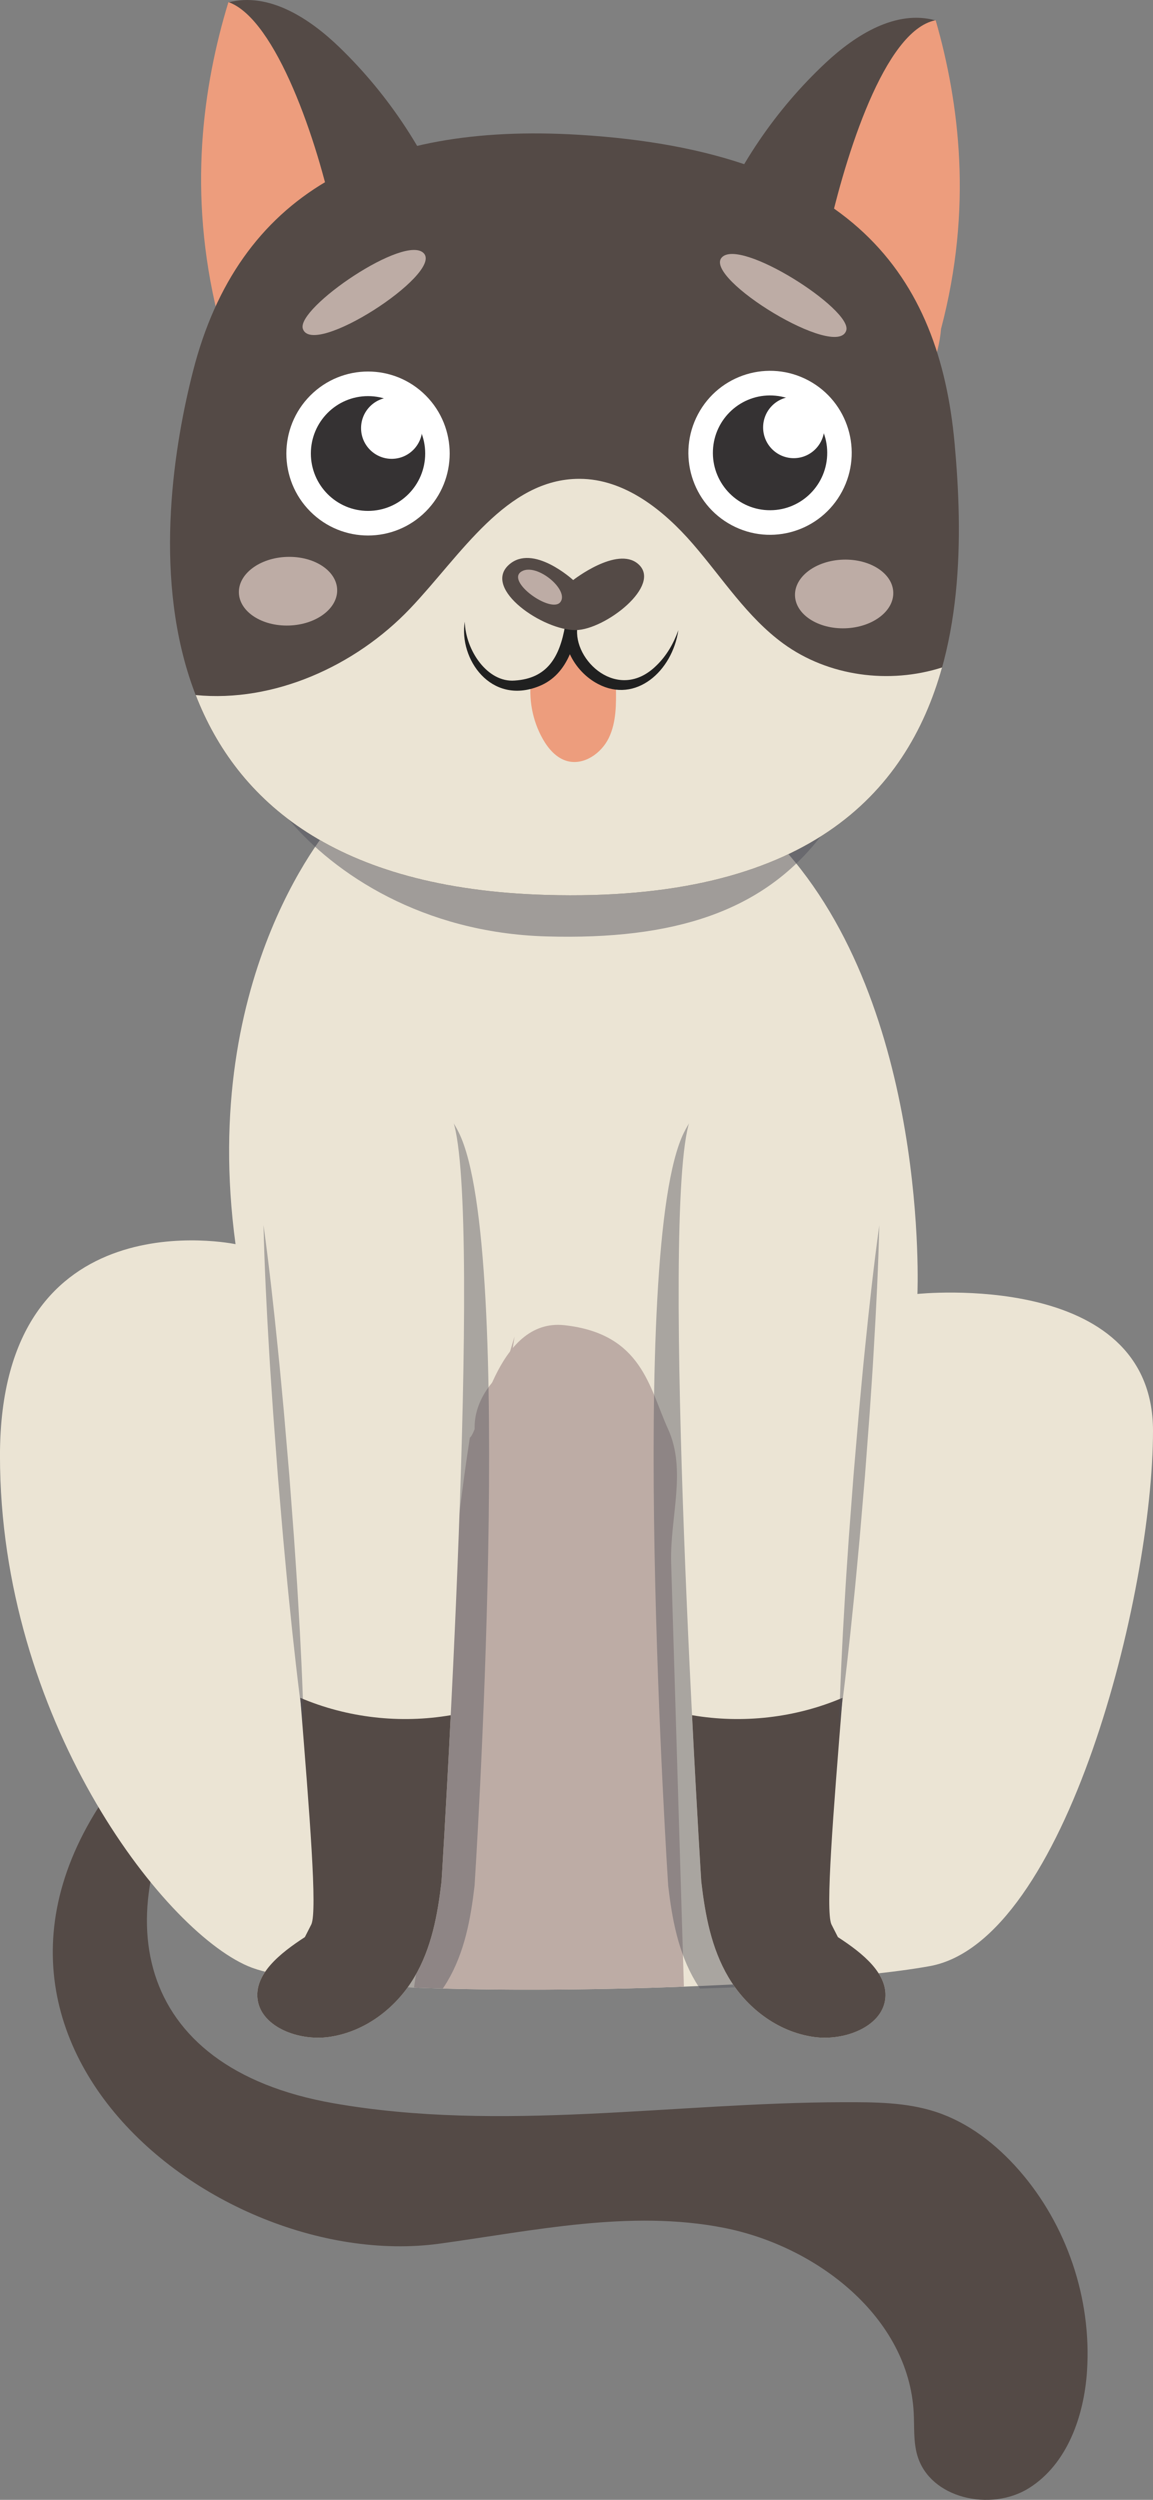 <svg width="54" height="117" viewBox="0 0 54 117" fill="none" xmlns="http://www.w3.org/2000/svg">
<rect x="0" y="0" width="54" height="117" fill="#808080" stroke="none"/>
<g clip-path="url(#clip0_622_27254)">
<path d="M20.599 105.008C25.014 104.4 29.504 103.413 33.879 104.264C38.254 105.116 42.556 108.452 42.793 112.917C42.828 113.585 42.774 114.267 42.959 114.91C43.543 116.945 46.415 117.573 48.201 116.445C49.987 115.318 50.772 113.08 50.91 110.967C51.131 107.585 49.962 104.132 47.735 101.583C46.673 100.368 45.354 99.339 43.822 98.84C42.436 98.387 40.95 98.386 39.492 98.389C31.532 98.406 23.453 99.813 15.613 98.437C6.077 96.763 4.959 89.378 9.334 82.492C9.862 81.66 7.053 81.865 7.579 80.961C-5.583 94.029 9.586 106.522 20.6 105.008H20.599Z" fill="#544A46"/>
<path d="M15.677 38.423C15.677 38.423 9.29 45.414 11.031 58.231C11.031 58.231 -0.001 55.901 -0.001 68.135C-0.001 80.369 7.548 90.273 11.612 92.02C15.676 93.769 37.161 93.185 43.547 92.02C49.934 90.856 54 74.543 54 66.969C54 59.395 42.967 60.561 42.967 60.561C42.967 60.561 43.547 47.161 36.58 39.588C29.613 32.014 15.677 38.423 15.677 38.423Z" fill="#EBE4D4"/>
<path d="M22.498 67.9L23.617 64.163C22.473 65.062 21.834 66.613 22.498 67.9Z" fill="#BDACA5"/>
<path d="M24.099 62.55L23.616 64.162C23.701 64.095 23.789 64.032 23.88 63.973C23.952 63.499 24.026 63.025 24.099 62.55Z" fill="#BDACA5"/>
<path d="M32.03 92.981C31.831 86.372 31.633 79.763 31.433 73.154C31.369 71.021 32.172 68.823 31.287 66.882C30.402 64.942 30.076 62.429 26.444 62.024C23.21 61.663 22.488 66.97 22.005 67.287C20.509 76.97 20.886 83.341 19.389 93.024C23.195 93.179 27.778 93.145 32.03 92.981Z" fill="#BDACA5"/>
<g opacity="0.43">
<path d="M14.834 57.634C13.752 65.008 16.808 88.691 16.132 90.257L15.826 90.858C15.102 91.327 14.325 91.902 13.907 92.574C15.653 92.835 18.047 92.995 20.738 93.07C20.812 92.964 20.882 92.854 20.947 92.745C21.763 91.37 22.045 89.802 22.226 88.258C22.226 88.258 24.175 58.399 21.485 53.001C19.763 49.544 15.915 50.26 14.834 57.634Z" fill="#51515B"/>
</g>
<path d="M14.584 90.062C15.26 88.496 12.204 64.813 13.286 57.439C14.367 50.065 19.996 48.782 21.214 52.448C22.646 56.756 20.678 88.062 20.678 88.062C20.497 89.605 20.216 91.173 19.399 92.549C18.583 93.923 17.142 95.093 15.398 95.336C13.986 95.532 12.284 94.871 12.073 93.63C11.865 92.399 13.138 91.401 14.278 90.662L14.584 90.061V90.062Z" fill="#EBE4D4"/>
<g opacity="0.49">
<path d="M38.432 39.151C38.367 38.187 38.275 38.991 37.521 38.411C37.246 38.625 36.971 38.837 36.698 39.051L15.405 37.877C14.465 38.346 14.099 37.478 13.53 38.362C15.658 40.886 19.776 43.658 25.583 43.827C31.606 44.002 35.724 42.646 38.433 39.151H38.432Z" fill="#51515B"/>
</g>
<path d="M33.315 10.827C34.484 7.846 36.326 5.133 38.661 2.948C40.074 1.626 41.97 0.434 43.829 0.958C45.56 7.07 44.603 16.479 41.139 23.883L33.316 10.827H33.315Z" fill="#544A46"/>
<path d="M43.827 0.958C43.817 0.956 43.807 0.953 43.798 0.951C41.425 1.445 39.601 7.268 38.78 10.945L41.663 20.51C41.833 20.155 43.872 17.958 44.073 15.393C45.572 9.721 44.923 4.822 43.828 0.958H43.827Z" fill="#ED9D7D"/>
<path d="M21.202 10.311C20.064 7.265 18.24 4.479 15.905 2.22C14.493 0.855 12.589 -0.387 10.692 0.113C8.832 6.289 9.645 15.859 13.04 23.436L21.202 10.311Z" fill="#544A46"/>
<path d="M10.691 0.113C10.701 0.111 10.712 0.108 10.722 0.106C12.927 0.928 14.877 6.59 15.649 10.338L12.562 20.002C12.396 19.639 10.362 17.374 10.201 14.766C8.774 8.981 9.516 4.017 10.691 0.112V0.113Z" fill="#ED9D7D"/>
<path d="M27.1 6.308C17.487 5.729 11.166 9.056 9.041 17.368C7.339 24.024 4.947 41.289 25.582 41.885C44.833 42.442 45.502 29.403 44.707 20.737C43.993 12.956 39.948 7.08 27.101 6.308H27.1Z" fill="#544A46"/>
<path d="M19.941 23.939C21.434 22.441 21.434 20.011 19.941 18.512C18.447 17.014 16.026 17.014 14.532 18.512C13.039 20.011 13.038 22.441 14.532 23.939C16.026 25.438 18.447 25.438 19.941 23.939Z" fill="white"/>
<path d="M17.237 23.912C18.715 23.912 19.914 22.709 19.914 21.225C19.914 19.742 18.715 18.539 17.237 18.539C15.758 18.539 14.559 19.742 14.559 21.225C14.559 22.709 15.758 23.912 17.237 23.912Z" fill="#353233"/>
<path d="M18.296 18.598C19.088 18.572 19.752 19.194 19.778 19.988C19.804 20.781 19.184 21.448 18.393 21.474C17.602 21.501 16.937 20.878 16.911 20.085C16.885 19.291 17.505 18.624 18.296 18.598Z" fill="white"/>
<path d="M39.439 22.999C40.433 21.129 39.728 18.804 37.864 17.807C36 16.81 33.684 17.517 32.69 19.387C31.696 21.258 32.401 23.582 34.265 24.579C36.129 25.576 38.445 24.869 39.439 22.999Z" fill="white"/>
<path d="M38.74 21.316C38.807 19.834 37.664 18.578 36.186 18.51C34.709 18.443 33.457 19.59 33.39 21.072C33.323 22.554 34.466 23.81 35.943 23.878C37.421 23.945 38.673 22.798 38.74 21.316Z" fill="#353233"/>
<path d="M37.126 18.567C37.918 18.54 38.581 19.163 38.608 19.956C38.634 20.75 38.013 21.417 37.222 21.443C36.431 21.469 35.767 20.847 35.741 20.053C35.714 19.258 36.335 18.593 37.126 18.567Z" fill="white"/>
<path d="M14.183 15.386C13.869 14.411 19.026 10.891 19.86 11.868C20.694 12.845 14.63 16.778 14.183 15.386Z" fill="#BDACA5"/>
<path d="M39.634 15.468C39.941 14.49 34.621 11.081 33.794 12.062C32.965 13.044 39.195 16.861 39.634 15.468Z" fill="#BDACA5"/>
<path d="M13.543 29.276C14.814 29.234 15.821 28.48 15.791 27.593C15.761 26.705 14.707 26.021 13.436 26.064C12.165 26.106 11.158 26.86 11.188 27.747C11.218 28.635 12.272 29.319 13.543 29.276Z" fill="#BDACA5"/>
<path d="M39.589 29.406C40.86 29.363 41.866 28.609 41.836 27.722C41.807 26.835 40.752 26.15 39.481 26.193C38.21 26.236 37.204 26.989 37.233 27.877C37.263 28.764 38.318 29.448 39.589 29.406Z" fill="#BDACA5"/>
<path d="M44.121 31.239C41.651 32.029 38.798 31.658 36.691 30.125C34.987 28.885 33.831 27.051 32.451 25.458C31.071 23.864 29.245 22.413 27.141 22.41C23.703 22.406 21.583 25.986 19.209 28.48C16.631 31.187 12.813 32.889 9.167 32.531C11.087 37.477 15.685 41.598 25.582 41.885C37.712 42.236 42.464 37.188 44.121 31.238V31.239Z" fill="#EBE4D4"/>
<path d="M20.678 88.064C20.678 88.064 20.882 84.819 21.11 80.276C18.749 80.681 16.267 80.403 14.063 79.462C14.504 84.969 14.865 89.414 14.584 90.062L14.278 90.663C13.138 91.403 11.865 92.4 12.073 93.632C12.283 94.873 13.986 95.533 15.398 95.337C17.143 95.094 18.583 93.926 19.399 92.55C20.215 91.175 20.497 89.607 20.678 88.064Z" fill="#544A46"/>
<g opacity="0.43">
<path d="M12.339 57.318C12.607 59.267 12.822 61.219 13.018 63.172C13.121 64.148 13.205 65.126 13.298 66.104L13.549 69.038L13.77 71.975C13.834 72.954 13.907 73.933 13.961 74.914C14.079 76.874 14.177 78.835 14.223 80.801C13.955 78.853 13.739 76.901 13.543 74.948C13.441 73.972 13.357 72.993 13.264 72.016L13.014 69.082L12.794 66.145C12.73 65.165 12.657 64.187 12.603 63.206C12.486 61.246 12.386 59.284 12.341 57.318H12.339Z" fill="#51515B"/>
</g>
<g opacity="0.43">
<path d="M38.687 57.634C39.768 65.008 36.712 88.691 37.388 90.257L37.694 90.858C38.418 91.327 39.196 91.902 39.613 92.574C37.867 92.835 35.474 92.995 32.782 93.07C32.708 92.964 32.638 92.854 32.573 92.745C31.757 91.37 31.475 89.802 31.294 88.258C31.294 88.258 29.345 58.399 32.035 53.001C33.758 49.544 37.605 50.26 38.687 57.634Z" fill="#51515B"/>
</g>
<path d="M38.936 90.062C38.26 88.496 41.317 64.813 40.235 57.439C39.153 50.065 33.524 48.782 32.306 52.448C30.874 56.756 32.843 88.062 32.843 88.062C33.023 89.605 33.304 91.173 34.121 92.549C34.937 93.923 36.379 95.093 38.123 95.336C39.534 95.532 41.236 94.871 41.447 93.63C41.655 92.399 40.383 91.401 39.242 90.662L38.936 90.061V90.062Z" fill="#EBE4D4"/>
<path d="M32.844 88.064C32.844 88.064 32.639 84.819 32.411 80.276C34.773 80.681 37.255 80.403 39.459 79.462C39.017 84.969 38.656 89.414 38.937 90.062L39.243 90.663C40.384 91.403 41.656 92.4 41.448 93.632C41.239 94.873 39.535 95.533 38.124 95.337C36.379 95.094 34.938 93.926 34.122 92.55C33.306 91.175 33.024 89.607 32.844 88.064Z" fill="#544A46"/>
<g opacity="0.43">
<path d="M41.182 57.318C41.136 59.284 41.037 61.245 40.92 63.206C40.867 64.186 40.794 65.165 40.73 66.145L40.509 69.082L40.26 72.016C40.166 72.993 40.083 73.972 39.98 74.948C39.785 76.901 39.569 78.853 39.301 80.801C39.346 78.835 39.445 76.874 39.563 74.914C39.617 73.933 39.689 72.954 39.753 71.975L39.975 69.038L40.226 66.104C40.319 65.126 40.403 64.148 40.505 63.172C40.702 61.219 40.917 59.267 41.185 57.318H41.182Z" fill="#51515B"/>
</g>
<path d="M28.846 32.132C28.861 32.949 28.868 33.799 28.515 34.533C28.161 35.268 27.329 35.84 26.547 35.615C26.047 35.47 25.678 35.04 25.421 34.586C24.931 33.721 24.74 32.69 24.888 31.706C25.588 31.896 26.604 30.881 26.767 30.173C27.087 31.141 27.833 32.212 28.846 32.131V32.132Z" fill="#ED9D7D"/>
<path d="M30.742 31.15C28.956 32.91 26.816 30.897 27.043 29.35L26.47 29.264C26.213 30.778 25.615 31.755 24.107 31.852C22.835 31.955 21.803 30.445 21.768 29.096C21.482 30.831 22.983 33.022 25.243 32.117C25.934 31.842 26.393 31.308 26.69 30.619C26.971 31.229 27.458 31.727 28.011 32.014C29.768 32.936 31.486 31.424 31.77 29.495C31.547 30.125 31.205 30.707 30.741 31.151L30.742 31.15Z" fill="#202020"/>
<path d="M26.845 27.149C26.845 27.149 24.953 25.411 23.826 26.44C22.589 27.569 25.444 29.511 26.965 29.491C28.344 29.474 31.046 27.383 29.881 26.39C28.893 25.547 26.845 27.148 26.845 27.148V27.149Z" fill="#544A46"/>
<path d="M24.431 26.743C23.652 27.2 25.817 28.738 26.246 28.178C26.674 27.617 25.14 26.328 24.431 26.743Z" fill="#BDACA5"/>
</g>
<defs>
<clipPath id="clip0_622_27254">
<rect width="54" height="117" fill="white"/>
</clipPath>
</defs>
</svg>
